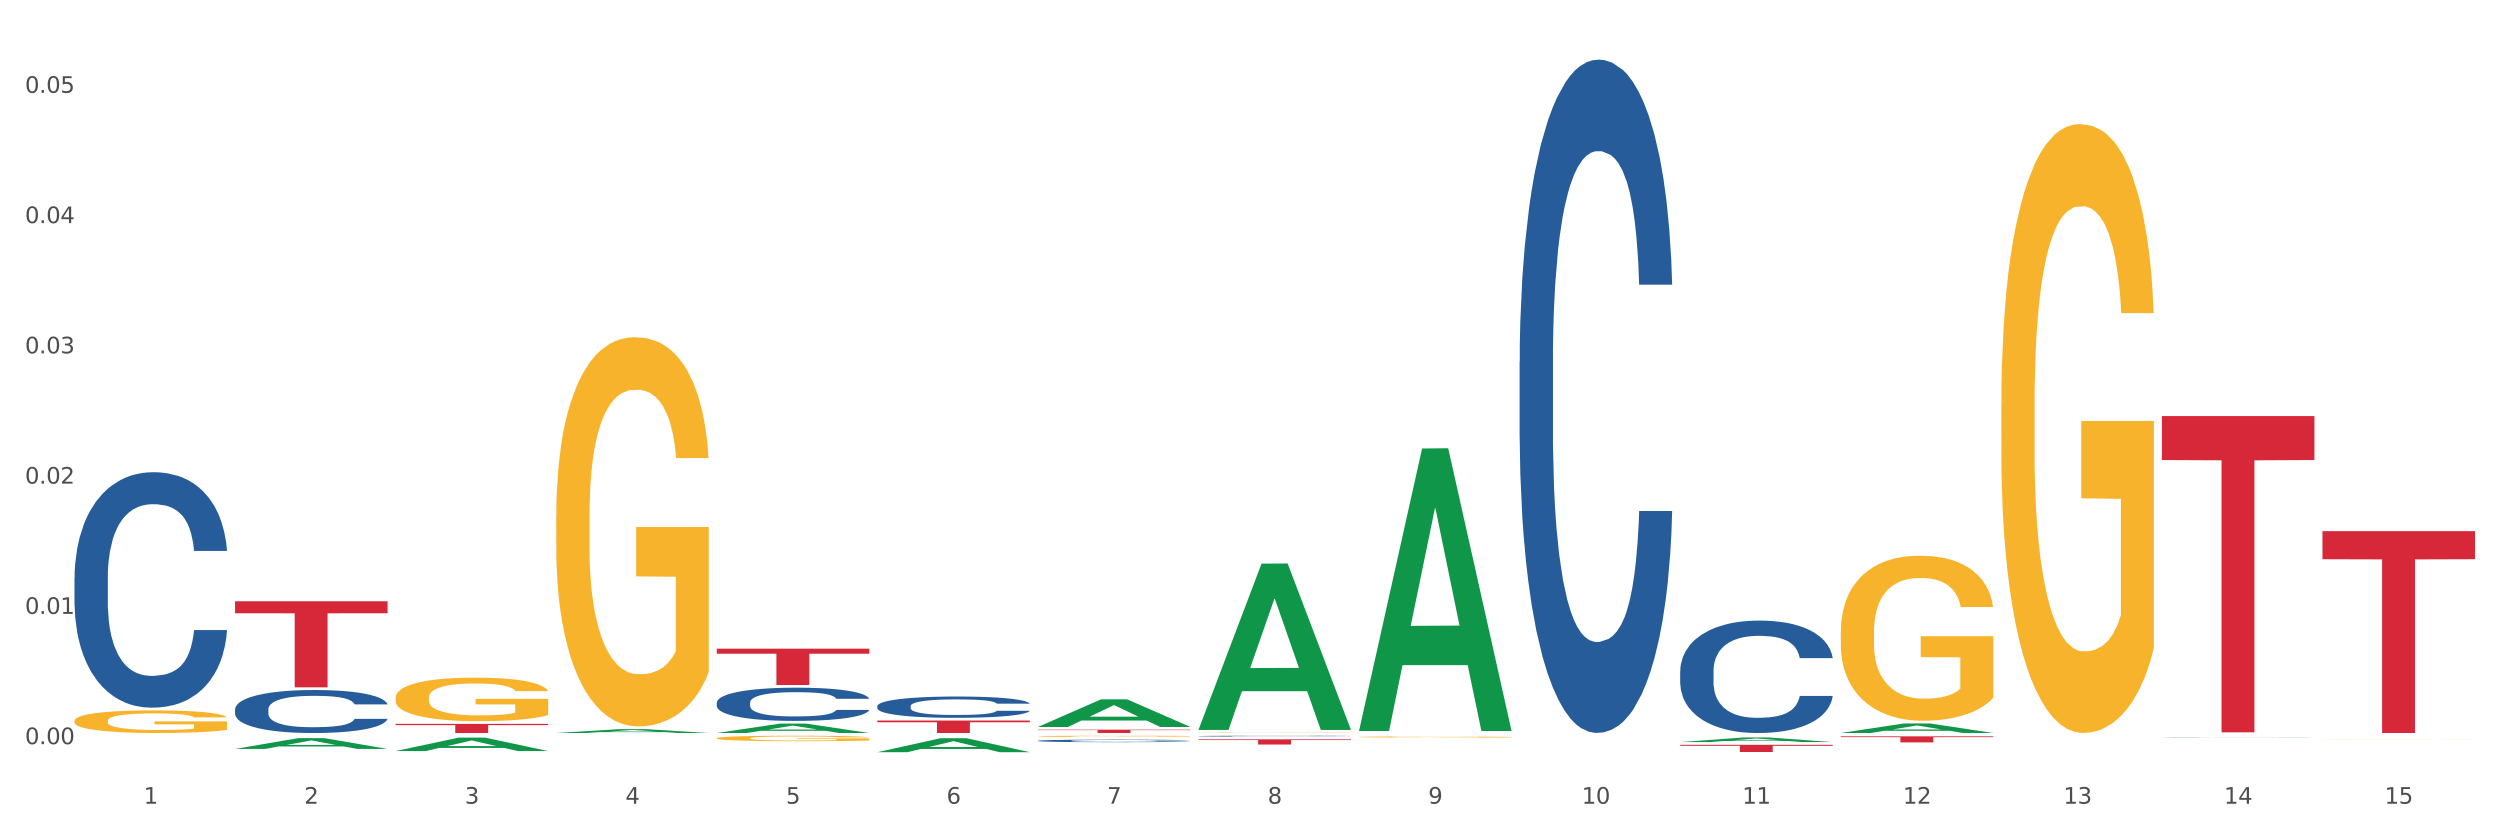 <?xml version="1.0" encoding="utf-8" standalone="no"?>
<!DOCTYPE svg PUBLIC "-//W3C//DTD SVG 1.1//EN"
  "http://www.w3.org/Graphics/SVG/1.1/DTD/svg11.dtd">
<svg xmlns:xlink="http://www.w3.org/1999/xlink" width="1080pt" height="360pt" viewBox="0 0 1080 360" xmlns="http://www.w3.org/2000/svg" version="1.1">
 <rect x="0" y="0" width="1080" height="360" fill="#333333" stroke="none"/>
 <defs>
  <style type="text/css">*{stroke-linejoin: round; stroke-linecap: butt}</style>
 </defs>
 <g id="figure_1">
  <g id="patch_1">
   <path d="M 0 360 
L 1080 360 
L 1080 0 
L 0 0 
z
" style="fill: #ffffff; stroke: #ffffff; stroke-linejoin: miter"/>
  </g>
  <g id="axes_1">
   <g id="matplotlib.axis_1">
    <g id="xtick_1">
     <g id="text_1">
      <!-- 1 -->
      <g style="fill: #4d4d4d" transform="translate(62.07 347.204) scale(0.096 -0.096)">
       <defs>
        <path id="DejaVuSans-31" d="M 794 531 
L 1825 531 
L 1825 4091 
L 703 3866 
L 703 4441 
L 1819 4666 
L 2450 4666 
L 2450 531 
L 3481 531 
L 3481 0 
L 794 0 
L 794 531 
z
" transform="scale(0.016)"/>
       </defs>
       <use xlink:href="#DejaVuSans-31"/>
      </g>
     </g>
    </g>
    <g id="xtick_2">
     <g id="text_2">
      <!-- 2 -->
      <g style="fill: #4d4d4d" transform="translate(131.436 347.204) scale(0.096 -0.096)">
       <defs>
        <path id="DejaVuSans-32" d="M 1228 531 
L 3431 531 
L 3431 0 
L 469 0 
L 469 531 
Q 828 903 1448 1529 
Q 2069 2156 2228 2338 
Q 2531 2678 2651 2914 
Q 2772 3150 2772 3378 
Q 2772 3750 2511 3984 
Q 2250 4219 1831 4219 
Q 1534 4219 1204 4116 
Q 875 4013 500 3803 
L 500 4441 
Q 881 4594 1212 4672 
Q 1544 4750 1819 4750 
Q 2544 4750 2975 4387 
Q 3406 4025 3406 3419 
Q 3406 3131 3298 2873 
Q 3191 2616 2906 2266 
Q 2828 2175 2409 1742 
Q 1991 1309 1228 531 
z
" transform="scale(0.016)"/>
       </defs>
       <use xlink:href="#DejaVuSans-32"/>
      </g>
     </g>
    </g>
    <g id="xtick_3">
     <g id="text_3">
      <!-- 3 -->
      <g style="fill: #4d4d4d" transform="translate(200.802 347.204) scale(0.096 -0.096)">
       <defs>
        <path id="DejaVuSans-33" d="M 2597 2516 
Q 3050 2419 3304 2112 
Q 3559 1806 3559 1356 
Q 3559 666 3084 287 
Q 2609 -91 1734 -91 
Q 1441 -91 1130 -33 
Q 819 25 488 141 
L 488 750 
Q 750 597 1062 519 
Q 1375 441 1716 441 
Q 2309 441 2620 675 
Q 2931 909 2931 1356 
Q 2931 1769 2642 2001 
Q 2353 2234 1838 2234 
L 1294 2234 
L 1294 2753 
L 1863 2753 
Q 2328 2753 2575 2939 
Q 2822 3125 2822 3475 
Q 2822 3834 2567 4026 
Q 2313 4219 1838 4219 
Q 1578 4219 1281 4162 
Q 984 4106 628 3988 
L 628 4550 
Q 988 4650 1302 4700 
Q 1616 4750 1894 4750 
Q 2613 4750 3031 4423 
Q 3450 4097 3450 3541 
Q 3450 3153 3228 2886 
Q 3006 2619 2597 2516 
z
" transform="scale(0.016)"/>
       </defs>
       <use xlink:href="#DejaVuSans-33"/>
      </g>
     </g>
    </g>
    <g id="xtick_4">
     <g id="text_4">
      <!-- 4 -->
      <g style="fill: #4d4d4d" transform="translate(270.169 347.204) scale(0.096 -0.096)">
       <defs>
        <path id="DejaVuSans-34" d="M 2419 4116 
L 825 1625 
L 2419 1625 
L 2419 4116 
z
M 2253 4666 
L 3047 4666 
L 3047 1625 
L 3713 1625 
L 3713 1100 
L 3047 1100 
L 3047 0 
L 2419 0 
L 2419 1100 
L 313 1100 
L 313 1709 
L 2253 4666 
z
" transform="scale(0.016)"/>
       </defs>
       <use xlink:href="#DejaVuSans-34"/>
      </g>
     </g>
    </g>
    <g id="xtick_5">
     <g id="text_5">
      <!-- 5 -->
      <g style="fill: #4d4d4d" transform="translate(339.535 347.204) scale(0.096 -0.096)">
       <defs>
        <path id="DejaVuSans-35" d="M 691 4666 
L 3169 4666 
L 3169 4134 
L 1269 4134 
L 1269 2991 
Q 1406 3038 1543 3061 
Q 1681 3084 1819 3084 
Q 2600 3084 3056 2656 
Q 3513 2228 3513 1497 
Q 3513 744 3044 326 
Q 2575 -91 1722 -91 
Q 1428 -91 1123 -41 
Q 819 9 494 109 
L 494 744 
Q 775 591 1075 516 
Q 1375 441 1709 441 
Q 2250 441 2565 725 
Q 2881 1009 2881 1497 
Q 2881 1984 2565 2268 
Q 2250 2553 1709 2553 
Q 1456 2553 1204 2497 
Q 953 2441 691 2322 
L 691 4666 
z
" transform="scale(0.016)"/>
       </defs>
       <use xlink:href="#DejaVuSans-35"/>
      </g>
     </g>
    </g>
    <g id="xtick_6">
     <g id="text_6">
      <!-- 6 -->
      <g style="fill: #4d4d4d" transform="translate(408.901 347.204) scale(0.096 -0.096)">
       <defs>
        <path id="DejaVuSans-36" d="M 2113 2584 
Q 1688 2584 1439 2293 
Q 1191 2003 1191 1497 
Q 1191 994 1439 701 
Q 1688 409 2113 409 
Q 2538 409 2786 701 
Q 3034 994 3034 1497 
Q 3034 2003 2786 2293 
Q 2538 2584 2113 2584 
z
M 3366 4563 
L 3366 3988 
Q 3128 4100 2886 4159 
Q 2644 4219 2406 4219 
Q 1781 4219 1451 3797 
Q 1122 3375 1075 2522 
Q 1259 2794 1537 2939 
Q 1816 3084 2150 3084 
Q 2853 3084 3261 2657 
Q 3669 2231 3669 1497 
Q 3669 778 3244 343 
Q 2819 -91 2113 -91 
Q 1303 -91 875 529 
Q 447 1150 447 2328 
Q 447 3434 972 4092 
Q 1497 4750 2381 4750 
Q 2619 4750 2861 4703 
Q 3103 4656 3366 4563 
z
" transform="scale(0.016)"/>
       </defs>
       <use xlink:href="#DejaVuSans-36"/>
      </g>
     </g>
    </g>
    <g id="xtick_7">
     <g id="text_7">
      <!-- 7 -->
      <g style="fill: #4d4d4d" transform="translate(478.267 347.204) scale(0.096 -0.096)">
       <defs>
        <path id="DejaVuSans-37" d="M 525 4666 
L 3525 4666 
L 3525 4397 
L 1831 0 
L 1172 0 
L 2766 4134 
L 525 4134 
L 525 4666 
z
" transform="scale(0.016)"/>
       </defs>
       <use xlink:href="#DejaVuSans-37"/>
      </g>
     </g>
    </g>
    <g id="xtick_8">
     <g id="text_8">
      <!-- 8 -->
      <g style="fill: #4d4d4d" transform="translate(547.634 347.204) scale(0.096 -0.096)">
       <defs>
        <path id="DejaVuSans-38" d="M 2034 2216 
Q 1584 2216 1326 1975 
Q 1069 1734 1069 1313 
Q 1069 891 1326 650 
Q 1584 409 2034 409 
Q 2484 409 2743 651 
Q 3003 894 3003 1313 
Q 3003 1734 2745 1975 
Q 2488 2216 2034 2216 
z
M 1403 2484 
Q 997 2584 770 2862 
Q 544 3141 544 3541 
Q 544 4100 942 4425 
Q 1341 4750 2034 4750 
Q 2731 4750 3128 4425 
Q 3525 4100 3525 3541 
Q 3525 3141 3298 2862 
Q 3072 2584 2669 2484 
Q 3125 2378 3379 2068 
Q 3634 1759 3634 1313 
Q 3634 634 3220 271 
Q 2806 -91 2034 -91 
Q 1263 -91 848 271 
Q 434 634 434 1313 
Q 434 1759 690 2068 
Q 947 2378 1403 2484 
z
M 1172 3481 
Q 1172 3119 1398 2916 
Q 1625 2713 2034 2713 
Q 2441 2713 2670 2916 
Q 2900 3119 2900 3481 
Q 2900 3844 2670 4047 
Q 2441 4250 2034 4250 
Q 1625 4250 1398 4047 
Q 1172 3844 1172 3481 
z
" transform="scale(0.016)"/>
       </defs>
       <use xlink:href="#DejaVuSans-38"/>
      </g>
     </g>
    </g>
    <g id="xtick_9">
     <g id="text_9">
      <!-- 9 -->
      <g style="fill: #4d4d4d" transform="translate(617 347.204) scale(0.096 -0.096)">
       <defs>
        <path id="DejaVuSans-39" d="M 703 97 
L 703 672 
Q 941 559 1184 500 
Q 1428 441 1663 441 
Q 2288 441 2617 861 
Q 2947 1281 2994 2138 
Q 2813 1869 2534 1725 
Q 2256 1581 1919 1581 
Q 1219 1581 811 2004 
Q 403 2428 403 3163 
Q 403 3881 828 4315 
Q 1253 4750 1959 4750 
Q 2769 4750 3195 4129 
Q 3622 3509 3622 2328 
Q 3622 1225 3098 567 
Q 2575 -91 1691 -91 
Q 1453 -91 1209 -44 
Q 966 3 703 97 
z
M 1959 2075 
Q 2384 2075 2632 2365 
Q 2881 2656 2881 3163 
Q 2881 3666 2632 3958 
Q 2384 4250 1959 4250 
Q 1534 4250 1286 3958 
Q 1038 3666 1038 3163 
Q 1038 2656 1286 2365 
Q 1534 2075 1959 2075 
z
" transform="scale(0.016)"/>
       </defs>
       <use xlink:href="#DejaVuSans-39"/>
      </g>
     </g>
    </g>
    <g id="xtick_10">
     <g id="text_10">
      <!-- 10 -->
      <g style="fill: #4d4d4d" transform="translate(683.312 347.204) scale(0.096 -0.096)">
       <defs>
        <path id="DejaVuSans-30" d="M 2034 4250 
Q 1547 4250 1301 3770 
Q 1056 3291 1056 2328 
Q 1056 1369 1301 889 
Q 1547 409 2034 409 
Q 2525 409 2770 889 
Q 3016 1369 3016 2328 
Q 3016 3291 2770 3770 
Q 2525 4250 2034 4250 
z
M 2034 4750 
Q 2819 4750 3233 4129 
Q 3647 3509 3647 2328 
Q 3647 1150 3233 529 
Q 2819 -91 2034 -91 
Q 1250 -91 836 529 
Q 422 1150 422 2328 
Q 422 3509 836 4129 
Q 1250 4750 2034 4750 
z
" transform="scale(0.016)"/>
       </defs>
       <use xlink:href="#DejaVuSans-31"/>
       <use xlink:href="#DejaVuSans-30" transform="translate(63.623 0)"/>
      </g>
     </g>
    </g>
    <g id="xtick_11">
     <g id="text_11">
      <!-- 11 -->
      <g style="fill: #4d4d4d" transform="translate(752.678 347.204) scale(0.096 -0.096)">
       <use xlink:href="#DejaVuSans-31"/>
       <use xlink:href="#DejaVuSans-31" transform="translate(63.623 0)"/>
      </g>
     </g>
    </g>
    <g id="xtick_12">
     <g id="text_12">
      <!-- 12 -->
      <g style="fill: #4d4d4d" transform="translate(822.044 347.204) scale(0.096 -0.096)">
       <use xlink:href="#DejaVuSans-31"/>
       <use xlink:href="#DejaVuSans-32" transform="translate(63.623 0)"/>
      </g>
     </g>
    </g>
    <g id="xtick_13">
     <g id="text_13">
      <!-- 13 -->
      <g style="fill: #4d4d4d" transform="translate(891.411 347.204) scale(0.096 -0.096)">
       <use xlink:href="#DejaVuSans-31"/>
       <use xlink:href="#DejaVuSans-33" transform="translate(63.623 0)"/>
      </g>
     </g>
    </g>
    <g id="xtick_14">
     <g id="text_14">
      <!-- 14 -->
      <g style="fill: #4d4d4d" transform="translate(960.777 347.204) scale(0.096 -0.096)">
       <use xlink:href="#DejaVuSans-31"/>
       <use xlink:href="#DejaVuSans-34" transform="translate(63.623 0)"/>
      </g>
     </g>
    </g>
    <g id="xtick_15">
     <g id="text_15">
      <!-- 15 -->
      <g style="fill: #4d4d4d" transform="translate(1030.143 347.204) scale(0.096 -0.096)">
       <use xlink:href="#DejaVuSans-31"/>
       <use xlink:href="#DejaVuSans-35" transform="translate(63.623 0)"/>
      </g>
     </g>
    </g>
    <g id="xtick_16"/>
    <g id="xtick_17"/>
    <g id="xtick_18"/>
    <g id="xtick_19"/>
    <g id="xtick_20"/>
    <g id="xtick_21"/>
    <g id="xtick_22"/>
    <g id="xtick_23"/>
    <g id="xtick_24"/>
    <g id="xtick_25"/>
    <g id="xtick_26"/>
    <g id="xtick_27"/>
    <g id="xtick_28"/>
    <g id="xtick_29"/>
   </g>
   <g id="matplotlib.axis_2">
    <g id="ytick_1">
     <g id="text_16">
      <!-- 0.00 -->
      <g style="fill: #4d4d4d" transform="translate(10.8 321.476) scale(0.096 -0.096)">
       <defs>
        <path id="DejaVuSans-2e" d="M 684 794 
L 1344 794 
L 1344 0 
L 684 0 
L 684 794 
z
" transform="scale(0.016)"/>
       </defs>
       <use xlink:href="#DejaVuSans-30"/>
       <use xlink:href="#DejaVuSans-2e" transform="translate(63.623 0)"/>
       <use xlink:href="#DejaVuSans-30" transform="translate(95.41 0)"/>
       <use xlink:href="#DejaVuSans-30" transform="translate(159.033 0)"/>
      </g>
     </g>
    </g>
    <g id="ytick_2">
     <g id="text_17">
      <!-- 0.01 -->
      <g style="fill: #4d4d4d" transform="translate(10.8 265.203) scale(0.096 -0.096)">
       <use xlink:href="#DejaVuSans-30"/>
       <use xlink:href="#DejaVuSans-2e" transform="translate(63.623 0)"/>
       <use xlink:href="#DejaVuSans-30" transform="translate(95.41 0)"/>
       <use xlink:href="#DejaVuSans-31" transform="translate(159.033 0)"/>
      </g>
     </g>
    </g>
    <g id="ytick_3">
     <g id="text_18">
      <!-- 0.02 -->
      <g style="fill: #4d4d4d" transform="translate(10.8 208.929) scale(0.096 -0.096)">
       <use xlink:href="#DejaVuSans-30"/>
       <use xlink:href="#DejaVuSans-2e" transform="translate(63.623 0)"/>
       <use xlink:href="#DejaVuSans-30" transform="translate(95.41 0)"/>
       <use xlink:href="#DejaVuSans-32" transform="translate(159.033 0)"/>
      </g>
     </g>
    </g>
    <g id="ytick_4">
     <g id="text_19">
      <!-- 0.03 -->
      <g style="fill: #4d4d4d" transform="translate(10.8 152.655) scale(0.096 -0.096)">
       <use xlink:href="#DejaVuSans-30"/>
       <use xlink:href="#DejaVuSans-2e" transform="translate(63.623 0)"/>
       <use xlink:href="#DejaVuSans-30" transform="translate(95.41 0)"/>
       <use xlink:href="#DejaVuSans-33" transform="translate(159.033 0)"/>
      </g>
     </g>
    </g>
    <g id="ytick_5">
     <g id="text_20">
      <!-- 0.04 -->
      <g style="fill: #4d4d4d" transform="translate(10.8 96.382) scale(0.096 -0.096)">
       <use xlink:href="#DejaVuSans-30"/>
       <use xlink:href="#DejaVuSans-2e" transform="translate(63.623 0)"/>
       <use xlink:href="#DejaVuSans-30" transform="translate(95.41 0)"/>
       <use xlink:href="#DejaVuSans-34" transform="translate(159.033 0)"/>
      </g>
     </g>
    </g>
    <g id="ytick_6">
     <g id="text_21">
      <!-- 0.05 -->
      <g style="fill: #4d4d4d" transform="translate(10.8 40.108) scale(0.096 -0.096)">
       <use xlink:href="#DejaVuSans-30"/>
       <use xlink:href="#DejaVuSans-2e" transform="translate(63.623 0)"/>
       <use xlink:href="#DejaVuSans-30" transform="translate(95.41 0)"/>
       <use xlink:href="#DejaVuSans-35" transform="translate(159.033 0)"/>
      </g>
     </g>
    </g>
    <g id="ytick_7"/>
    <g id="ytick_8"/>
    <g id="ytick_9"/>
    <g id="ytick_10"/>
    <g id="ytick_11"/>
   </g>
   <g id="PolyCollection_1">
    <path d="M 101.541 323.541 
L 101.609 323.537 
L 128.784 318.873 
L 140.061 318.869 
L 167.439 323.55 
L 154.395 323.55 
L 148.485 322.46 
L 120.427 322.46 
L 120.224 322.478 
L 114.517 323.55 
L 101.541 323.55 
L 101.541 323.541 
L 123.96 321.809 
L 144.952 321.805 
L 134.558 319.867 
L 134.422 319.858 
L 134.286 319.871 
L 123.892 321.805 
L 123.96 321.809 
L 101.541 323.541 
z
" clip-path="url(#pb27f58ccf7)" style="fill: #109648"/>
    <path d="M 795.203 318.088 
L 861.101 318.088 
L 861.101 318.453 
L 835.179 318.456 
L 835.179 320.72 
L 820.969 320.72 
L 820.969 318.456 
L 795.203 318.453 
L 795.203 318.09 
L 795.203 318.088 
z
" clip-path="url(#pb27f58ccf7)" style="fill: #d62839"/>
    <path d="M 725.837 321.753 
L 791.735 321.753 
L 791.735 322.187 
L 765.813 322.19 
L 765.813 324.875 
L 751.603 324.875 
L 751.603 322.19 
L 725.837 322.187 
L 725.837 321.756 
L 725.837 321.753 
z
" clip-path="url(#pb27f58ccf7)" style="fill: #d62839"/>
    <path d="M 517.739 319.383 
L 583.636 319.383 
L 583.636 319.698 
L 557.715 319.7 
L 557.715 321.65 
L 543.504 321.65 
L 543.504 319.7 
L 517.739 319.698 
L 517.739 319.385 
L 517.739 319.383 
z
" clip-path="url(#pb27f58ccf7)" style="fill: #d62839"/>
    <path d="M 448.372 315.226 
L 514.27 315.226 
L 514.27 315.425 
L 488.348 315.427 
L 488.348 316.661 
L 474.138 316.661 
L 474.138 315.427 
L 448.372 315.425 
L 448.372 315.227 
L 448.372 315.226 
z
" clip-path="url(#pb27f58ccf7)" style="fill: #d62839"/>
    <path d="M 32.175 311.402 
L 32.253 311.394 
L 32.253 311.072 
L 32.408 310.795 
L 33.186 310.126 
L 34.353 309.572 
L 35.209 309.278 
L 36.065 309.037 
L 37.076 308.796 
L 38.321 308.546 
L 40.578 308.18 
L 41.978 307.992 
L 43.69 307.796 
L 46.802 307.51 
L 49.058 307.35 
L 51.392 307.216 
L 55.204 307.055 
L 57.694 306.984 
L 60.339 306.93 
L 63.529 306.894 
L 65.941 306.885 
L 71.231 306.912 
L 75.744 306.992 
L 77.922 307.055 
L 80.723 307.162 
L 82.201 307.233 
L 84.613 307.376 
L 87.103 307.564 
L 88.815 307.724 
L 91.382 308.028 
L 93.327 308.332 
L 95.116 308.706 
L 96.05 308.965 
L 96.75 309.206 
L 97.373 309.483 
L 97.995 309.921 
L 83.991 309.921 
L 83.446 309.608 
L 82.59 309.314 
L 81.346 309.028 
L 80.256 308.849 
L 78.389 308.626 
L 76.677 308.483 
L 74.888 308.376 
L 72.71 308.287 
L 70.998 308.242 
L 68.586 308.207 
L 63.84 308.215 
L 60.65 308.287 
L 58.472 308.376 
L 57.071 308.457 
L 55.827 308.546 
L 54.426 308.671 
L 52.792 308.858 
L 51.625 309.028 
L 50.458 309.242 
L 49.525 309.456 
L 48.669 309.706 
L 47.969 309.974 
L 47.424 310.251 
L 46.957 310.59 
L 46.568 311.153 
L 46.568 312.376 
L 46.724 312.652 
L 47.113 313.018 
L 47.58 313.295 
L 48.358 313.625 
L 49.058 313.849 
L 50.381 314.17 
L 51.859 314.438 
L 53.026 314.607 
L 54.193 314.75 
L 56.216 314.947 
L 58.472 315.107 
L 60.417 315.205 
L 63.062 315.295 
L 64.852 315.33 
L 66.408 315.348 
L 70.22 315.348 
L 72.943 315.322 
L 75.977 315.259 
L 78.311 315.179 
L 80.256 315.081 
L 82.435 314.92 
L 83.835 314.768 
L 83.835 312.902 
L 66.719 312.893 
L 66.719 311.652 
L 98.073 311.652 
L 98.073 315.295 
L 96.75 315.482 
L 95.272 315.652 
L 93.716 315.804 
L 91.382 315.991 
L 88.581 316.17 
L 86.091 316.295 
L 83.446 316.402 
L 80.334 316.5 
L 76.288 316.589 
L 73.799 316.625 
L 70.687 316.652 
L 67.03 316.661 
L 63.84 316.643 
L 60.728 316.598 
L 57.461 316.518 
L 54.271 316.402 
L 51.859 316.286 
L 49.447 316.143 
L 46.879 315.955 
L 44.857 315.777 
L 43.301 315.616 
L 41.589 315.411 
L 39.722 315.143 
L 38.321 314.902 
L 37.076 314.652 
L 35.754 314.331 
L 34.82 314.054 
L 33.887 313.706 
L 33.342 313.447 
L 32.72 313.045 
L 32.253 312.483 
L 32.175 311.402 
z
" clip-path="url(#pb27f58ccf7)" style="fill: #f7b32b"/>
    <path d="M 309.64 280.227 
L 375.538 280.227 
L 375.538 282.407 
L 349.616 282.421 
L 349.616 295.909 
L 335.406 295.909 
L 335.406 282.421 
L 309.64 282.407 
L 309.64 280.242 
L 309.64 280.227 
z
" clip-path="url(#pb27f58ccf7)" style="fill: #d62839"/>
    <path d="M 170.907 312.719 
L 236.805 312.719 
L 236.805 313.267 
L 210.883 313.27 
L 210.883 316.661 
L 196.673 316.661 
L 196.673 313.27 
L 170.907 313.267 
L 170.907 312.722 
L 170.907 312.719 
z
" clip-path="url(#pb27f58ccf7)" style="fill: #d62839"/>
    <path d="M 101.541 259.753 
L 167.439 259.753 
L 167.439 264.918 
L 141.517 264.953 
L 141.517 296.918 
L 127.307 296.918 
L 127.307 264.953 
L 101.541 264.918 
L 101.541 259.788 
L 101.541 259.753 
z
" clip-path="url(#pb27f58ccf7)" style="fill: #d62839"/>
    <path d="M 32.175 249.696 
L 32.253 249.603 
L 32.253 247.002 
L 32.487 243.472 
L 33.343 236.968 
L 34.434 232.045 
L 36.303 226.285 
L 37.316 223.869 
L 38.64 221.175 
L 41.366 216.808 
L 44.482 213.092 
L 46.663 211.048 
L 48.299 209.748 
L 51.96 207.425 
L 54.063 206.403 
L 56.244 205.567 
L 58.114 205.01 
L 61.229 204.359 
L 63.722 204.081 
L 66.604 203.988 
L 69.019 204.081 
L 72.212 204.452 
L 76.886 205.567 
L 78.677 206.217 
L 81.092 207.332 
L 83.585 208.819 
L 85.61 210.305 
L 87.947 212.442 
L 90.361 215.229 
L 92.698 218.759 
L 94.334 222.011 
L 95.658 225.448 
L 96.827 229.629 
L 97.683 234.181 
L 98.073 237.99 
L 83.818 237.99 
L 83.429 234.553 
L 82.65 230.837 
L 81.871 228.328 
L 81.014 226.285 
L 79.69 223.962 
L 78.522 222.476 
L 76.574 220.71 
L 74.783 219.595 
L 73.303 218.945 
L 71.511 218.388 
L 67.694 217.83 
L 64.968 217.83 
L 63.255 218.016 
L 61.151 218.481 
L 59.36 219.131 
L 57.257 220.246 
L 55.621 221.454 
L 53.985 223.033 
L 53.05 224.148 
L 51.648 226.192 
L 50.714 227.864 
L 49.467 230.744 
L 48.766 232.788 
L 47.52 238.083 
L 46.975 241.985 
L 46.741 244.679 
L 46.585 247.652 
L 46.585 262.145 
L 47.053 268.649 
L 47.442 271.436 
L 48.065 274.594 
L 49.234 278.682 
L 50.947 282.677 
L 52.739 285.557 
L 54.219 287.322 
L 55.621 288.623 
L 57.023 289.645 
L 58.737 290.574 
L 60.139 291.131 
L 62.242 291.689 
L 64.734 291.967 
L 66.682 291.967 
L 70.654 291.503 
L 72.446 291.038 
L 74.16 290.388 
L 76.029 289.366 
L 77.509 288.251 
L 78.366 287.415 
L 79.768 285.65 
L 80.858 283.792 
L 81.793 281.655 
L 82.416 279.797 
L 83.117 277.01 
L 83.663 273.851 
L 83.818 272.179 
L 98.073 272.179 
L 97.761 275.523 
L 97.216 278.775 
L 96.126 283.141 
L 95.269 285.65 
L 93.945 288.716 
L 92.542 291.317 
L 90.595 294.197 
L 88.804 296.334 
L 86.934 298.192 
L 84.909 299.864 
L 81.248 302.187 
L 79.924 302.837 
L 77.12 303.952 
L 74.939 304.602 
L 71.745 305.253 
L 68.473 305.624 
L 65.046 305.717 
L 62.008 305.531 
L 58.659 304.974 
L 56.556 304.416 
L 54.219 303.58 
L 51.493 302.28 
L 48.922 300.7 
L 46.507 298.842 
L 44.248 296.705 
L 42.145 294.29 
L 39.419 290.295 
L 37.394 286.393 
L 35.914 282.77 
L 34.901 279.704 
L 33.889 275.802 
L 33.343 273.108 
L 32.487 266.605 
L 32.175 260.566 
L 32.175 249.696 
z
" clip-path="url(#pb27f58ccf7)" style="fill: #255c99"/>
    <path d="M 101.541 306.432 
L 101.619 306.415 
L 101.619 305.94 
L 101.853 305.296 
L 102.71 304.108 
L 103.8 303.209 
L 105.67 302.157 
L 106.682 301.716 
L 108.006 301.225 
L 110.733 300.427 
L 113.848 299.749 
L 116.029 299.376 
L 117.665 299.138 
L 121.326 298.714 
L 123.429 298.527 
L 125.61 298.375 
L 127.48 298.273 
L 130.595 298.154 
L 133.088 298.103 
L 135.97 298.086 
L 138.385 298.103 
L 141.578 298.171 
L 146.252 298.375 
L 148.044 298.494 
L 150.458 298.697 
L 152.951 298.968 
L 154.976 299.24 
L 157.313 299.63 
L 159.728 300.139 
L 162.064 300.783 
L 163.7 301.377 
L 165.024 302.005 
L 166.193 302.768 
L 167.05 303.599 
L 167.439 304.295 
L 153.185 304.295 
L 152.795 303.667 
L 152.016 302.989 
L 151.237 302.531 
L 150.38 302.157 
L 149.056 301.733 
L 147.888 301.462 
L 145.941 301.14 
L 144.149 300.936 
L 142.669 300.817 
L 140.877 300.716 
L 137.061 300.614 
L 134.334 300.614 
L 132.621 300.648 
L 130.518 300.733 
L 128.726 300.851 
L 126.623 301.055 
L 124.987 301.275 
L 123.351 301.564 
L 122.417 301.767 
L 121.015 302.14 
L 120.08 302.446 
L 118.834 302.972 
L 118.133 303.345 
L 116.886 304.312 
L 116.341 305.024 
L 116.107 305.516 
L 115.952 306.059 
L 115.952 308.705 
L 116.419 309.892 
L 116.808 310.401 
L 117.431 310.978 
L 118.6 311.724 
L 120.314 312.454 
L 122.105 312.98 
L 123.585 313.302 
L 124.987 313.539 
L 126.389 313.726 
L 128.103 313.896 
L 129.505 313.997 
L 131.608 314.099 
L 134.101 314.15 
L 136.048 314.15 
L 140.021 314.065 
L 141.812 313.981 
L 143.526 313.862 
L 145.395 313.675 
L 146.875 313.472 
L 147.732 313.319 
L 149.134 312.997 
L 150.225 312.657 
L 151.159 312.267 
L 151.783 311.928 
L 152.484 311.419 
L 153.029 310.842 
L 153.185 310.537 
L 167.439 310.537 
L 167.128 311.148 
L 166.582 311.741 
L 165.492 312.539 
L 164.635 312.997 
L 163.311 313.556 
L 161.909 314.031 
L 159.961 314.557 
L 158.17 314.947 
L 156.3 315.287 
L 154.275 315.592 
L 150.614 316.016 
L 149.29 316.135 
L 146.486 316.338 
L 144.305 316.457 
L 141.111 316.576 
L 137.84 316.644 
L 134.412 316.661 
L 131.374 316.627 
L 128.025 316.525 
L 125.922 316.423 
L 123.585 316.27 
L 120.859 316.033 
L 118.288 315.745 
L 115.874 315.405 
L 113.615 315.015 
L 111.512 314.574 
L 108.785 313.845 
L 106.76 313.132 
L 105.28 312.471 
L 104.267 311.911 
L 103.255 311.199 
L 102.71 310.707 
L 101.853 309.519 
L 101.541 308.417 
L 101.541 306.432 
z
" clip-path="url(#pb27f58ccf7)" style="fill: #255c99"/>
    <path d="M 309.64 303.526 
L 309.718 303.513 
L 309.718 303.146 
L 309.951 302.648 
L 310.808 301.731 
L 311.899 301.036 
L 313.768 300.223 
L 314.781 299.882 
L 316.105 299.502 
L 318.831 298.886 
L 321.947 298.362 
L 324.128 298.073 
L 325.764 297.89 
L 329.425 297.562 
L 331.528 297.418 
L 333.709 297.3 
L 335.578 297.221 
L 338.694 297.13 
L 341.187 297.09 
L 344.069 297.077 
L 346.484 297.09 
L 349.677 297.143 
L 354.351 297.3 
L 356.142 297.392 
L 358.557 297.549 
L 361.05 297.759 
L 363.075 297.969 
L 365.412 298.27 
L 367.826 298.663 
L 370.163 299.161 
L 371.799 299.62 
L 373.123 300.105 
L 374.291 300.695 
L 375.148 301.337 
L 375.538 301.875 
L 361.283 301.875 
L 360.894 301.39 
L 360.115 300.865 
L 359.336 300.512 
L 358.479 300.223 
L 357.155 299.895 
L 355.987 299.686 
L 354.039 299.437 
L 352.248 299.279 
L 350.768 299.188 
L 348.976 299.109 
L 345.159 299.03 
L 342.433 299.03 
L 340.719 299.057 
L 338.616 299.122 
L 336.825 299.214 
L 334.722 299.371 
L 333.086 299.542 
L 331.45 299.764 
L 330.515 299.922 
L 329.113 300.21 
L 328.179 300.446 
L 326.932 300.852 
L 326.231 301.141 
L 324.985 301.888 
L 324.44 302.438 
L 324.206 302.819 
L 324.05 303.238 
L 324.05 305.283 
L 324.518 306.2 
L 324.907 306.594 
L 325.53 307.039 
L 326.699 307.616 
L 328.412 308.18 
L 330.204 308.586 
L 331.684 308.835 
L 333.086 309.019 
L 334.488 309.163 
L 336.202 309.294 
L 337.604 309.373 
L 339.707 309.451 
L 342.199 309.491 
L 344.147 309.491 
L 348.119 309.425 
L 349.911 309.359 
L 351.624 309.268 
L 353.494 309.124 
L 354.974 308.966 
L 355.831 308.848 
L 357.233 308.599 
L 358.323 308.337 
L 359.258 308.036 
L 359.881 307.773 
L 360.582 307.38 
L 361.127 306.934 
L 361.283 306.699 
L 375.538 306.699 
L 375.226 307.17 
L 374.681 307.629 
L 373.59 308.245 
L 372.734 308.599 
L 371.409 309.032 
L 370.007 309.399 
L 368.06 309.805 
L 366.268 310.107 
L 364.399 310.369 
L 362.374 310.605 
L 358.713 310.932 
L 357.389 311.024 
L 354.584 311.182 
L 352.403 311.273 
L 349.21 311.365 
L 345.938 311.417 
L 342.511 311.431 
L 339.473 311.404 
L 336.124 311.326 
L 334.021 311.247 
L 331.684 311.129 
L 328.957 310.946 
L 326.387 310.723 
L 323.972 310.461 
L 321.713 310.159 
L 319.61 309.818 
L 316.884 309.255 
L 314.859 308.704 
L 313.379 308.193 
L 312.366 307.76 
L 311.354 307.21 
L 310.808 306.83 
L 309.951 305.912 
L 309.64 305.06 
L 309.64 303.526 
z
" clip-path="url(#pb27f58ccf7)" style="fill: #255c99"/>
    <path d="M 379.006 305.034 
L 379.084 305.026 
L 379.084 304.791 
L 379.318 304.471 
L 380.175 303.883 
L 381.265 303.437 
L 383.134 302.916 
L 384.147 302.698 
L 385.471 302.454 
L 388.198 302.059 
L 391.313 301.722 
L 393.494 301.538 
L 395.13 301.42 
L 398.791 301.21 
L 400.894 301.117 
L 403.075 301.042 
L 404.945 300.991 
L 408.06 300.932 
L 410.553 300.907 
L 413.435 300.899 
L 415.85 300.907 
L 419.043 300.941 
L 423.717 301.042 
L 425.509 301.1 
L 427.923 301.201 
L 430.416 301.336 
L 432.441 301.47 
L 434.778 301.664 
L 437.193 301.916 
L 439.529 302.235 
L 441.165 302.529 
L 442.489 302.84 
L 443.658 303.219 
L 444.515 303.631 
L 444.904 303.975 
L 430.65 303.975 
L 430.26 303.664 
L 429.481 303.328 
L 428.702 303.101 
L 427.845 302.916 
L 426.521 302.706 
L 425.353 302.571 
L 423.405 302.412 
L 421.614 302.311 
L 420.134 302.252 
L 418.342 302.202 
L 414.526 302.151 
L 411.799 302.151 
L 410.086 302.168 
L 407.982 302.21 
L 406.191 302.269 
L 404.088 302.37 
L 402.452 302.479 
L 400.816 302.622 
L 399.882 302.723 
L 398.479 302.908 
L 397.545 303.059 
L 396.298 303.32 
L 395.597 303.505 
L 394.351 303.984 
L 393.806 304.337 
L 393.572 304.58 
L 393.416 304.849 
L 393.416 306.161 
L 393.884 306.749 
L 394.273 307.001 
L 394.896 307.287 
L 396.065 307.657 
L 397.778 308.019 
L 399.57 308.279 
L 401.05 308.439 
L 402.452 308.557 
L 403.854 308.649 
L 405.568 308.733 
L 406.97 308.783 
L 409.073 308.834 
L 411.566 308.859 
L 413.513 308.859 
L 417.485 308.817 
L 419.277 308.775 
L 420.991 308.716 
L 422.86 308.624 
L 424.34 308.523 
L 425.197 308.447 
L 426.599 308.288 
L 427.69 308.119 
L 428.624 307.926 
L 429.247 307.758 
L 429.948 307.506 
L 430.494 307.22 
L 430.65 307.069 
L 444.904 307.069 
L 444.592 307.371 
L 444.047 307.665 
L 442.957 308.061 
L 442.1 308.288 
L 440.776 308.565 
L 439.374 308.8 
L 437.426 309.061 
L 435.635 309.254 
L 433.765 309.422 
L 431.74 309.574 
L 428.079 309.784 
L 426.755 309.843 
L 423.951 309.943 
L 421.77 310.002 
L 418.576 310.061 
L 415.304 310.095 
L 411.877 310.103 
L 408.839 310.086 
L 405.49 310.036 
L 403.387 309.986 
L 401.05 309.91 
L 398.324 309.792 
L 395.753 309.649 
L 393.339 309.481 
L 391.08 309.288 
L 388.976 309.069 
L 386.25 308.708 
L 384.225 308.355 
L 382.745 308.027 
L 381.732 307.75 
L 380.72 307.396 
L 380.175 307.153 
L 379.318 306.564 
L 379.006 306.018 
L 379.006 305.034 
z
" clip-path="url(#pb27f58ccf7)" style="fill: #255c99"/>
    <path d="M 933.936 179.745 
L 999.834 179.745 
L 999.834 198.733 
L 973.912 198.861 
L 973.912 316.378 
L 959.702 316.378 
L 959.702 198.861 
L 933.936 198.733 
L 933.936 179.873 
L 933.936 179.745 
z
" clip-path="url(#pb27f58ccf7)" style="fill: #d62839"/>
    <path d="M 448.372 320.015 
L 448.45 320.014 
L 448.45 319.986 
L 448.684 319.948 
L 449.541 319.877 
L 450.631 319.824 
L 452.501 319.761 
L 453.513 319.735 
L 454.837 319.706 
L 457.564 319.659 
L 460.679 319.618 
L 462.861 319.596 
L 464.496 319.582 
L 468.157 319.557 
L 470.26 319.546 
L 472.441 319.537 
L 474.311 319.531 
L 477.427 319.524 
L 479.919 319.521 
L 482.801 319.52 
L 485.216 319.521 
L 488.41 319.525 
L 493.083 319.537 
L 494.875 319.544 
L 497.289 319.556 
L 499.782 319.572 
L 501.807 319.588 
L 504.144 319.611 
L 506.559 319.642 
L 508.896 319.68 
L 510.531 319.715 
L 511.856 319.752 
L 513.024 319.798 
L 513.881 319.847 
L 514.27 319.888 
L 500.016 319.888 
L 499.626 319.851 
L 498.847 319.811 
L 498.068 319.784 
L 497.212 319.761 
L 495.887 319.736 
L 494.719 319.72 
L 492.772 319.701 
L 490.98 319.689 
L 489.5 319.682 
L 487.709 319.676 
L 483.892 319.67 
L 481.165 319.67 
L 479.452 319.672 
L 477.349 319.677 
L 475.557 319.684 
L 473.454 319.696 
L 471.818 319.709 
L 470.183 319.726 
L 469.248 319.738 
L 467.846 319.76 
L 466.911 319.779 
L 465.665 319.81 
L 464.964 319.832 
L 463.717 319.889 
L 463.172 319.932 
L 462.938 319.961 
L 462.783 319.993 
L 462.783 320.15 
L 463.25 320.221 
L 463.639 320.251 
L 464.263 320.285 
L 465.431 320.329 
L 467.145 320.373 
L 468.936 320.404 
L 470.416 320.423 
L 471.818 320.437 
L 473.22 320.448 
L 474.934 320.458 
L 476.336 320.464 
L 478.439 320.47 
L 480.932 320.473 
L 482.879 320.473 
L 486.852 320.468 
L 488.643 320.463 
L 490.357 320.456 
L 492.226 320.445 
L 493.706 320.433 
L 494.563 320.424 
L 495.965 320.405 
L 497.056 320.385 
L 497.99 320.362 
L 498.614 320.342 
L 499.315 320.311 
L 499.86 320.277 
L 500.016 320.259 
L 514.27 320.259 
L 513.959 320.295 
L 513.413 320.33 
L 512.323 320.378 
L 511.466 320.405 
L 510.142 320.438 
L 508.74 320.466 
L 506.792 320.498 
L 505.001 320.521 
L 503.131 320.541 
L 501.106 320.559 
L 497.445 320.584 
L 496.121 320.591 
L 493.317 320.603 
L 491.136 320.61 
L 487.942 320.618 
L 484.671 320.622 
L 481.243 320.623 
L 478.206 320.621 
L 474.856 320.614 
L 472.753 320.608 
L 470.416 320.599 
L 467.69 320.585 
L 465.119 320.568 
L 462.705 320.548 
L 460.446 320.525 
L 458.343 320.499 
L 455.616 320.455 
L 453.591 320.413 
L 452.111 320.374 
L 451.099 320.341 
L 450.086 320.298 
L 449.541 320.269 
L 448.684 320.199 
L 448.372 320.133 
L 448.372 320.015 
z
" clip-path="url(#pb27f58ccf7)" style="fill: #255c99"/>
    <path d="M 656.471 156.454 
L 656.549 156.188 
L 656.549 148.75 
L 656.783 138.656 
L 657.639 120.061 
L 658.73 105.983 
L 660.599 89.513 
L 661.612 82.606 
L 662.936 74.903 
L 665.662 62.418 
L 668.778 51.792 
L 670.959 45.948 
L 672.595 42.229 
L 676.256 35.588 
L 678.359 32.666 
L 680.54 30.275 
L 682.41 28.682 
L 685.525 26.822 
L 688.018 26.025 
L 690.9 25.759 
L 693.315 26.025 
L 696.508 27.088 
L 701.182 30.275 
L 702.973 32.135 
L 705.388 35.323 
L 707.881 39.573 
L 709.906 43.823 
L 712.243 49.933 
L 714.657 57.902 
L 716.994 67.996 
L 718.63 77.294 
L 719.954 87.122 
L 721.123 99.076 
L 721.979 112.092 
L 722.369 122.983 
L 708.114 122.983 
L 707.725 113.155 
L 706.946 102.529 
L 706.167 95.357 
L 705.31 89.513 
L 703.986 82.872 
L 702.818 78.622 
L 700.87 73.575 
L 699.079 70.387 
L 697.599 68.527 
L 695.807 66.934 
L 691.99 65.34 
L 689.264 65.34 
L 687.55 65.871 
L 685.447 67.199 
L 683.656 69.059 
L 681.553 72.246 
L 679.917 75.7 
L 678.281 80.216 
L 677.346 83.403 
L 675.944 89.247 
L 675.01 94.029 
L 673.763 102.264 
L 673.062 108.108 
L 671.816 123.249 
L 671.271 134.406 
L 671.037 142.11 
L 670.881 150.61 
L 670.881 192.05 
L 671.349 210.644 
L 671.738 218.614 
L 672.361 227.645 
L 673.53 239.333 
L 675.243 250.756 
L 677.035 258.991 
L 678.515 264.038 
L 679.917 267.757 
L 681.319 270.679 
L 683.033 273.335 
L 684.435 274.929 
L 686.538 276.523 
L 689.03 277.32 
L 690.978 277.32 
L 694.95 275.992 
L 696.742 274.664 
L 698.456 272.804 
L 700.325 269.882 
L 701.805 266.694 
L 702.662 264.304 
L 704.064 259.256 
L 705.154 253.944 
L 706.089 247.834 
L 706.712 242.521 
L 707.413 234.552 
L 707.959 225.52 
L 708.114 220.739 
L 722.369 220.739 
L 722.057 230.302 
L 721.512 239.599 
L 720.422 252.084 
L 719.565 259.256 
L 718.241 268.023 
L 716.838 275.46 
L 714.891 283.695 
L 713.1 289.805 
L 711.23 295.118 
L 709.205 299.899 
L 705.544 306.54 
L 704.22 308.4 
L 701.416 311.587 
L 699.235 313.447 
L 696.041 315.306 
L 692.769 316.369 
L 689.342 316.635 
L 686.304 316.103 
L 682.955 314.509 
L 680.852 312.916 
L 678.515 310.525 
L 675.789 306.806 
L 673.218 302.29 
L 670.803 296.977 
L 668.544 290.868 
L 666.441 283.961 
L 663.715 272.538 
L 661.69 261.382 
L 660.21 251.022 
L 659.197 242.256 
L 658.185 231.099 
L 657.639 223.395 
L 656.783 204.8 
L 656.471 187.534 
L 656.471 156.454 
z
" clip-path="url(#pb27f58ccf7)" style="fill: #255c99"/>
    <path d="M 725.837 289.915 
L 725.915 289.87 
L 725.915 288.628 
L 726.149 286.943 
L 727.006 283.838 
L 728.096 281.487 
L 729.966 278.737 
L 730.978 277.584 
L 732.302 276.298 
L 735.029 274.213 
L 738.144 272.439 
L 740.325 271.463 
L 741.961 270.842 
L 745.622 269.733 
L 747.725 269.245 
L 749.906 268.846 
L 751.776 268.58 
L 754.891 268.269 
L 757.384 268.136 
L 760.266 268.092 
L 762.681 268.136 
L 765.874 268.314 
L 770.548 268.846 
L 772.34 269.157 
L 774.754 269.689 
L 777.247 270.399 
L 779.272 271.108 
L 781.609 272.128 
L 784.024 273.459 
L 786.36 275.144 
L 787.996 276.697 
L 789.32 278.338 
L 790.489 280.334 
L 791.346 282.507 
L 791.735 284.326 
L 777.481 284.326 
L 777.091 282.685 
L 776.312 280.911 
L 775.533 279.713 
L 774.676 278.737 
L 773.352 277.628 
L 772.184 276.919 
L 770.237 276.076 
L 768.445 275.544 
L 766.965 275.233 
L 765.173 274.967 
L 761.357 274.701 
L 758.63 274.701 
L 756.917 274.79 
L 754.814 275.011 
L 753.022 275.322 
L 750.919 275.854 
L 749.283 276.431 
L 747.647 277.185 
L 746.713 277.717 
L 745.311 278.693 
L 744.376 279.491 
L 743.13 280.866 
L 742.429 281.842 
L 741.182 284.37 
L 740.637 286.233 
L 740.403 287.519 
L 740.248 288.939 
L 740.248 295.858 
L 740.715 298.963 
L 741.104 300.294 
L 741.727 301.802 
L 742.896 303.753 
L 744.61 305.661 
L 746.401 307.036 
L 747.881 307.878 
L 749.283 308.499 
L 750.685 308.987 
L 752.399 309.431 
L 753.801 309.697 
L 755.904 309.963 
L 758.397 310.096 
L 760.344 310.096 
L 764.317 309.874 
L 766.108 309.653 
L 767.822 309.342 
L 769.691 308.854 
L 771.171 308.322 
L 772.028 307.923 
L 773.43 307.08 
L 774.521 306.193 
L 775.455 305.173 
L 776.079 304.286 
L 776.78 302.955 
L 777.325 301.447 
L 777.481 300.649 
L 791.735 300.649 
L 791.424 302.245 
L 790.878 303.798 
L 789.788 305.882 
L 788.931 307.08 
L 787.607 308.544 
L 786.205 309.786 
L 784.257 311.161 
L 782.466 312.181 
L 780.596 313.068 
L 778.571 313.866 
L 774.91 314.975 
L 773.586 315.286 
L 770.782 315.818 
L 768.601 316.128 
L 765.407 316.439 
L 762.136 316.616 
L 758.708 316.661 
L 755.67 316.572 
L 752.321 316.306 
L 750.218 316.04 
L 747.881 315.64 
L 745.155 315.019 
L 742.584 314.265 
L 740.17 313.378 
L 737.911 312.358 
L 735.808 311.205 
L 733.081 309.298 
L 731.056 307.435 
L 729.576 305.705 
L 728.563 304.241 
L 727.551 302.378 
L 727.006 301.092 
L 726.149 297.987 
L 725.837 295.104 
L 725.837 289.915 
z
" clip-path="url(#pb27f58ccf7)" style="fill: #255c99"/>
    <path d="M 933.936 318.532 
L 934.014 318.532 
L 934.014 318.53 
L 934.247 318.526 
L 935.104 318.518 
L 936.195 318.513 
L 938.064 318.507 
L 939.077 318.504 
L 940.401 318.501 
L 943.127 318.496 
L 946.243 318.492 
L 948.424 318.49 
L 950.06 318.488 
L 953.721 318.486 
L 955.824 318.485 
L 958.005 318.484 
L 959.874 318.483 
L 962.99 318.482 
L 965.483 318.482 
L 968.365 318.482 
L 970.779 318.482 
L 973.973 318.482 
L 978.647 318.484 
L 980.438 318.484 
L 982.853 318.486 
L 985.346 318.487 
L 987.371 318.489 
L 989.708 318.491 
L 992.122 318.494 
L 994.459 318.498 
L 996.095 318.502 
L 997.419 318.506 
L 998.587 318.51 
L 999.444 318.515 
L 999.834 318.52 
L 985.579 318.52 
L 985.19 318.516 
L 984.411 318.512 
L 983.632 318.509 
L 982.775 318.507 
L 981.451 318.504 
L 980.283 318.502 
L 978.335 318.5 
L 976.544 318.499 
L 975.064 318.498 
L 973.272 318.498 
L 969.455 318.497 
L 966.729 318.497 
L 965.015 318.497 
L 962.912 318.498 
L 961.121 318.499 
L 959.018 318.5 
L 957.382 318.501 
L 955.746 318.503 
L 954.811 318.504 
L 953.409 318.506 
L 952.475 318.508 
L 951.228 318.511 
L 950.527 318.514 
L 949.281 318.52 
L 948.736 318.524 
L 948.502 318.527 
L 948.346 318.53 
L 948.346 318.546 
L 948.814 318.553 
L 949.203 318.557 
L 949.826 318.56 
L 950.995 318.565 
L 952.708 318.569 
L 954.5 318.572 
L 955.98 318.574 
L 957.382 318.576 
L 958.784 318.577 
L 960.498 318.578 
L 961.9 318.578 
L 964.003 318.579 
L 966.495 318.579 
L 968.443 318.579 
L 972.415 318.579 
L 974.207 318.578 
L 975.92 318.578 
L 977.79 318.576 
L 979.27 318.575 
L 980.127 318.574 
L 981.529 318.572 
L 982.619 318.57 
L 983.554 318.568 
L 984.177 318.566 
L 984.878 318.563 
L 985.423 318.559 
L 985.579 318.557 
L 999.834 318.557 
L 999.522 318.561 
L 998.977 318.565 
L 997.886 318.57 
L 997.03 318.572 
L 995.705 318.576 
L 994.303 318.579 
L 992.356 318.582 
L 990.564 318.584 
L 988.695 318.586 
L 986.67 318.588 
L 983.009 318.591 
L 981.685 318.591 
L 978.88 318.593 
L 976.699 318.593 
L 973.506 318.594 
L 970.234 318.594 
L 966.807 318.595 
L 963.769 318.594 
L 960.42 318.594 
L 958.317 318.593 
L 955.98 318.592 
L 953.253 318.591 
L 950.683 318.589 
L 948.268 318.587 
L 946.009 318.585 
L 943.906 318.582 
L 941.18 318.577 
L 939.155 318.573 
L 937.675 318.569 
L 936.662 318.566 
L 935.65 318.561 
L 935.104 318.558 
L 934.247 318.551 
L 933.936 318.545 
L 933.936 318.532 
z
" clip-path="url(#pb27f58ccf7)" style="fill: #255c99"/>
    <path d="M 1003.302 319.353 
L 1003.38 319.352 
L 1003.38 319.35 
L 1003.535 319.348 
L 1004.314 319.343 
L 1005.481 319.339 
L 1006.336 319.336 
L 1007.192 319.335 
L 1008.204 319.333 
L 1009.448 319.331 
L 1011.705 319.328 
L 1013.105 319.327 
L 1014.817 319.325 
L 1017.929 319.323 
L 1020.185 319.322 
L 1022.519 319.321 
L 1026.331 319.319 
L 1028.821 319.319 
L 1031.466 319.319 
L 1034.656 319.318 
L 1037.068 319.318 
L 1042.358 319.318 
L 1046.871 319.319 
L 1049.049 319.319 
L 1051.85 319.32 
L 1053.328 319.321 
L 1055.74 319.322 
L 1058.23 319.323 
L 1059.942 319.325 
L 1062.509 319.327 
L 1064.454 319.329 
L 1066.244 319.332 
L 1067.177 319.334 
L 1067.877 319.336 
L 1068.5 319.338 
L 1069.122 319.341 
L 1055.118 319.341 
L 1054.573 319.339 
L 1053.717 319.337 
L 1052.473 319.334 
L 1051.383 319.333 
L 1049.516 319.331 
L 1047.805 319.33 
L 1046.015 319.33 
L 1043.837 319.329 
L 1042.125 319.328 
L 1039.713 319.328 
L 1034.967 319.328 
L 1031.777 319.329 
L 1029.599 319.33 
L 1028.199 319.33 
L 1026.954 319.331 
L 1025.553 319.332 
L 1023.919 319.333 
L 1022.752 319.334 
L 1021.585 319.336 
L 1020.652 319.338 
L 1019.796 319.34 
L 1019.096 319.342 
L 1018.551 319.344 
L 1018.084 319.346 
L 1017.695 319.351 
L 1017.695 319.36 
L 1017.851 319.362 
L 1018.24 319.365 
L 1018.707 319.367 
L 1019.485 319.369 
L 1020.185 319.371 
L 1021.508 319.374 
L 1022.986 319.376 
L 1024.153 319.377 
L 1025.32 319.378 
L 1027.343 319.38 
L 1029.599 319.381 
L 1031.544 319.381 
L 1034.189 319.382 
L 1035.979 319.382 
L 1037.535 319.383 
L 1041.347 319.383 
L 1044.07 319.382 
L 1047.104 319.382 
L 1049.438 319.381 
L 1051.383 319.381 
L 1053.562 319.379 
L 1054.962 319.378 
L 1054.962 319.364 
L 1037.846 319.364 
L 1037.846 319.354 
L 1069.2 319.354 
L 1069.2 319.382 
L 1067.877 319.384 
L 1066.399 319.385 
L 1064.843 319.386 
L 1062.509 319.387 
L 1059.708 319.389 
L 1057.219 319.39 
L 1054.573 319.391 
L 1051.461 319.391 
L 1047.416 319.392 
L 1044.926 319.392 
L 1041.814 319.393 
L 1038.157 319.393 
L 1034.967 319.392 
L 1031.855 319.392 
L 1028.588 319.391 
L 1025.398 319.391 
L 1022.986 319.39 
L 1020.574 319.389 
L 1018.007 319.387 
L 1015.984 319.386 
L 1014.428 319.385 
L 1012.716 319.383 
L 1010.849 319.381 
L 1009.448 319.379 
L 1008.204 319.377 
L 1006.881 319.375 
L 1005.947 319.373 
L 1005.014 319.37 
L 1004.469 319.368 
L 1003.847 319.365 
L 1003.38 319.361 
L 1003.302 319.353 
z
" clip-path="url(#pb27f58ccf7)" style="fill: #f7b32b"/>
    <path d="M 864.57 175.14 
L 864.647 174.9 
L 864.647 166.252 
L 864.803 158.804 
L 865.581 140.787 
L 866.748 125.892 
L 867.604 117.965 
L 868.46 111.478 
L 869.471 104.992 
L 870.716 98.265 
L 872.972 88.416 
L 874.373 83.371 
L 876.084 78.085 
L 879.196 70.398 
L 881.453 66.074 
L 883.787 62.47 
L 887.599 58.146 
L 890.089 56.224 
L 892.734 54.783 
L 895.924 53.822 
L 898.336 53.581 
L 903.626 54.302 
L 908.139 56.464 
L 910.317 58.146 
L 913.118 61.029 
L 914.596 62.951 
L 917.008 66.794 
L 919.498 71.839 
L 921.209 76.164 
L 923.777 84.332 
L 925.722 92.5 
L 927.511 102.589 
L 928.445 109.556 
L 929.145 116.043 
L 929.767 123.49 
L 930.39 135.261 
L 916.385 135.261 
L 915.841 126.853 
L 914.985 118.925 
L 913.74 111.238 
L 912.651 106.433 
L 910.784 100.427 
L 909.072 96.584 
L 907.283 93.701 
L 905.104 91.298 
L 903.393 90.097 
L 900.981 89.136 
L 896.235 89.377 
L 893.045 91.298 
L 890.867 93.701 
L 889.466 95.863 
L 888.221 98.265 
L 886.821 101.629 
L 885.187 106.673 
L 884.02 111.238 
L 882.853 117.004 
L 881.919 122.769 
L 881.064 129.496 
L 880.363 136.703 
L 879.819 144.15 
L 879.352 153.279 
L 878.963 168.414 
L 878.963 201.326 
L 879.119 208.773 
L 879.508 218.623 
L 879.974 226.07 
L 880.752 234.959 
L 881.453 240.965 
L 882.775 249.613 
L 884.253 256.82 
L 885.42 261.385 
L 886.587 265.229 
L 888.61 270.514 
L 890.867 274.838 
L 892.812 277.481 
L 895.457 279.883 
L 897.246 280.844 
L 898.802 281.324 
L 902.615 281.324 
L 905.338 280.604 
L 908.372 278.922 
L 910.706 276.76 
L 912.651 274.117 
L 914.829 269.793 
L 916.23 265.709 
L 916.23 215.5 
L 899.114 215.26 
L 899.114 181.867 
L 930.468 181.867 
L 930.468 279.883 
L 929.145 284.928 
L 927.667 289.492 
L 926.111 293.576 
L 923.777 298.621 
L 920.976 303.426 
L 918.486 306.789 
L 915.841 309.672 
L 912.729 312.315 
L 908.683 314.717 
L 906.193 315.678 
L 903.081 316.399 
L 899.425 316.639 
L 896.235 316.158 
L 893.123 314.957 
L 889.855 312.795 
L 886.665 309.672 
L 884.253 306.549 
L 881.842 302.705 
L 879.274 297.66 
L 877.251 292.856 
L 875.695 288.531 
L 873.984 283.006 
L 872.116 275.799 
L 870.716 269.313 
L 869.471 262.586 
L 868.149 253.938 
L 867.215 246.49 
L 866.281 237.121 
L 865.737 230.154 
L 865.114 219.344 
L 864.647 204.209 
L 864.57 175.14 
z
" clip-path="url(#pb27f58ccf7)" style="fill: #f7b32b"/>
    <path d="M 795.203 273.022 
L 795.281 272.957 
L 795.281 270.613 
L 795.437 268.595 
L 796.215 263.713 
L 797.382 259.677 
L 798.238 257.528 
L 799.094 255.771 
L 800.105 254.013 
L 801.35 252.19 
L 803.606 249.521 
L 805.006 248.154 
L 806.718 246.722 
L 809.83 244.639 
L 812.086 243.467 
L 814.42 242.491 
L 818.233 241.319 
L 820.722 240.798 
L 823.368 240.407 
L 826.557 240.147 
L 828.969 240.082 
L 834.26 240.277 
L 838.772 240.863 
L 840.951 241.319 
L 843.752 242.1 
L 845.23 242.621 
L 847.642 243.662 
L 850.131 245.029 
L 851.843 246.201 
L 854.41 248.415 
L 856.355 250.628 
L 858.145 253.362 
L 859.078 255.25 
L 859.779 257.008 
L 860.401 259.026 
L 861.024 262.216 
L 847.019 262.216 
L 846.475 259.937 
L 845.619 257.789 
L 844.374 255.706 
L 843.285 254.404 
L 841.418 252.776 
L 839.706 251.735 
L 837.916 250.953 
L 835.738 250.302 
L 834.026 249.977 
L 831.615 249.717 
L 826.869 249.782 
L 823.679 250.302 
L 821.5 250.953 
L 820.1 251.539 
L 818.855 252.19 
L 817.455 253.102 
L 815.821 254.469 
L 814.654 255.706 
L 813.487 257.268 
L 812.553 258.83 
L 811.697 260.653 
L 810.997 262.606 
L 810.453 264.624 
L 809.986 267.098 
L 809.597 271.199 
L 809.597 280.118 
L 809.752 282.136 
L 810.141 284.805 
L 810.608 286.823 
L 811.386 289.232 
L 812.086 290.859 
L 813.409 293.203 
L 814.887 295.156 
L 816.054 296.393 
L 817.221 297.434 
L 819.244 298.866 
L 821.5 300.038 
L 823.445 300.754 
L 826.091 301.405 
L 827.88 301.666 
L 829.436 301.796 
L 833.248 301.796 
L 835.971 301.6 
L 839.006 301.145 
L 841.34 300.559 
L 843.285 299.843 
L 845.463 298.671 
L 846.864 297.564 
L 846.864 283.959 
L 829.747 283.894 
L 829.747 274.845 
L 861.101 274.845 
L 861.101 301.405 
L 859.779 302.772 
L 858.3 304.009 
L 856.744 305.116 
L 854.41 306.483 
L 851.61 307.785 
L 849.12 308.696 
L 846.475 309.477 
L 843.363 310.193 
L 839.317 310.844 
L 836.827 311.105 
L 833.715 311.3 
L 830.059 311.365 
L 826.869 311.235 
L 823.757 310.91 
L 820.489 310.324 
L 817.299 309.477 
L 814.887 308.631 
L 812.475 307.59 
L 809.908 306.222 
L 807.885 304.92 
L 806.329 303.749 
L 804.617 302.251 
L 802.75 300.298 
L 801.35 298.541 
L 800.105 296.718 
L 798.782 294.374 
L 797.849 292.356 
L 796.915 289.818 
L 796.37 287.93 
L 795.748 285 
L 795.281 280.899 
L 795.203 273.022 
z
" clip-path="url(#pb27f58ccf7)" style="fill: #f7b32b"/>
    <path d="M 587.105 318.368 
L 587.183 318.368 
L 587.183 318.352 
L 587.338 318.339 
L 588.116 318.307 
L 589.283 318.281 
L 590.139 318.267 
L 590.995 318.255 
L 592.006 318.244 
L 593.251 318.232 
L 595.507 318.214 
L 596.908 318.206 
L 598.619 318.196 
L 601.731 318.183 
L 603.988 318.175 
L 606.322 318.169 
L 610.134 318.161 
L 612.624 318.157 
L 615.269 318.155 
L 618.459 318.153 
L 620.871 318.153 
L 626.161 318.154 
L 630.674 318.158 
L 632.852 318.161 
L 635.653 318.166 
L 637.131 318.169 
L 639.543 318.176 
L 642.033 318.185 
L 643.744 318.193 
L 646.312 318.207 
L 648.257 318.222 
L 650.046 318.24 
L 650.98 318.252 
L 651.68 318.263 
L 652.302 318.277 
L 652.925 318.297 
L 638.921 318.297 
L 638.376 318.283 
L 637.52 318.268 
L 636.275 318.255 
L 635.186 318.246 
L 633.319 318.236 
L 631.607 318.229 
L 629.818 318.224 
L 627.639 318.22 
L 625.928 318.217 
L 623.516 318.216 
L 618.77 318.216 
L 615.58 318.22 
L 613.402 318.224 
L 612.001 318.228 
L 610.756 318.232 
L 609.356 318.238 
L 607.722 318.247 
L 606.555 318.255 
L 605.388 318.265 
L 604.455 318.275 
L 603.599 318.287 
L 602.898 318.3 
L 602.354 318.313 
L 601.887 318.329 
L 601.498 318.356 
L 601.498 318.414 
L 601.654 318.428 
L 602.043 318.445 
L 602.509 318.458 
L 603.287 318.474 
L 603.988 318.485 
L 605.31 318.5 
L 606.789 318.513 
L 607.956 318.521 
L 609.123 318.528 
L 611.145 318.537 
L 613.402 318.545 
L 615.347 318.549 
L 617.992 318.553 
L 619.781 318.555 
L 621.337 318.556 
L 625.15 318.556 
L 627.873 318.555 
L 630.907 318.552 
L 633.241 318.548 
L 635.186 318.543 
L 637.365 318.536 
L 638.765 318.528 
L 638.765 318.439 
L 621.649 318.439 
L 621.649 318.38 
L 653.003 318.38 
L 653.003 318.553 
L 651.68 318.562 
L 650.202 318.571 
L 648.646 318.578 
L 646.312 318.587 
L 643.511 318.595 
L 641.021 318.601 
L 638.376 318.606 
L 635.264 318.611 
L 631.218 318.615 
L 628.729 318.617 
L 625.617 318.618 
L 621.96 318.619 
L 618.77 318.618 
L 615.658 318.616 
L 612.39 318.612 
L 609.2 318.606 
L 606.789 318.601 
L 604.377 318.594 
L 601.809 318.585 
L 599.786 318.576 
L 598.23 318.569 
L 596.519 318.559 
L 594.652 318.546 
L 593.251 318.535 
L 592.006 318.523 
L 590.684 318.508 
L 589.75 318.494 
L 588.816 318.478 
L 588.272 318.465 
L 587.649 318.446 
L 587.183 318.419 
L 587.105 318.368 
z
" clip-path="url(#pb27f58ccf7)" style="fill: #f7b32b"/>
    <path d="M 517.739 316.578 
L 517.816 316.578 
L 517.816 316.573 
L 517.972 316.568 
L 518.75 316.558 
L 519.917 316.549 
L 520.773 316.545 
L 521.629 316.541 
L 522.64 316.537 
L 523.885 316.533 
L 526.141 316.527 
L 527.542 316.524 
L 529.253 316.521 
L 532.365 316.517 
L 534.621 316.514 
L 536.956 316.512 
L 540.768 316.51 
L 543.257 316.508 
L 545.903 316.508 
L 549.093 316.507 
L 551.504 316.507 
L 556.795 316.507 
L 561.307 316.509 
L 563.486 316.51 
L 566.287 316.511 
L 567.765 316.512 
L 570.177 316.515 
L 572.666 316.518 
L 574.378 316.52 
L 576.946 316.525 
L 578.891 316.53 
L 580.68 316.536 
L 581.614 316.54 
L 582.314 316.543 
L 582.936 316.548 
L 583.559 316.555 
L 569.554 316.555 
L 569.01 316.55 
L 568.154 316.545 
L 566.909 316.541 
L 565.82 316.538 
L 563.953 316.534 
L 562.241 316.532 
L 560.452 316.53 
L 558.273 316.529 
L 556.562 316.528 
L 554.15 316.528 
L 549.404 316.528 
L 546.214 316.529 
L 544.035 316.53 
L 542.635 316.532 
L 541.39 316.533 
L 539.99 316.535 
L 538.356 316.538 
L 537.189 316.541 
L 536.022 316.544 
L 535.088 316.547 
L 534.232 316.551 
L 533.532 316.555 
L 532.988 316.56 
L 532.521 316.565 
L 532.132 316.574 
L 532.132 316.593 
L 532.287 316.598 
L 532.676 316.603 
L 533.143 316.608 
L 533.921 316.613 
L 534.621 316.616 
L 535.944 316.621 
L 537.422 316.626 
L 538.589 316.628 
L 539.756 316.631 
L 541.779 316.634 
L 544.035 316.636 
L 545.981 316.638 
L 548.626 316.639 
L 550.415 316.64 
L 551.971 316.64 
L 555.784 316.64 
L 558.507 316.64 
L 561.541 316.639 
L 563.875 316.637 
L 565.82 316.636 
L 567.998 316.633 
L 569.399 316.631 
L 569.399 316.602 
L 552.282 316.601 
L 552.282 316.582 
L 583.636 316.582 
L 583.636 316.639 
L 582.314 316.642 
L 580.836 316.645 
L 579.28 316.647 
L 576.946 316.65 
L 574.145 316.653 
L 571.655 316.655 
L 569.01 316.657 
L 565.898 316.658 
L 561.852 316.659 
L 559.362 316.66 
L 556.25 316.66 
L 552.594 316.661 
L 549.404 316.66 
L 546.292 316.66 
L 543.024 316.658 
L 539.834 316.657 
L 537.422 316.655 
L 535.01 316.652 
L 532.443 316.65 
L 530.42 316.647 
L 528.864 316.644 
L 527.153 316.641 
L 525.285 316.637 
L 523.885 316.633 
L 522.64 316.629 
L 521.317 316.624 
L 520.384 316.62 
L 519.45 316.614 
L 518.906 316.61 
L 518.283 316.604 
L 517.816 316.595 
L 517.739 316.578 
z
" clip-path="url(#pb27f58ccf7)" style="fill: #f7b32b"/>
    <path d="M 448.372 318.07 
L 448.45 318.07 
L 448.45 318.053 
L 448.606 318.038 
L 449.384 318.002 
L 450.551 317.973 
L 451.407 317.957 
L 452.262 317.944 
L 453.274 317.931 
L 454.519 317.918 
L 456.775 317.898 
L 458.175 317.888 
L 459.887 317.878 
L 462.999 317.862 
L 465.255 317.854 
L 467.589 317.847 
L 471.402 317.838 
L 473.891 317.834 
L 476.536 317.831 
L 479.726 317.829 
L 482.138 317.829 
L 487.429 317.83 
L 491.941 317.835 
L 494.12 317.838 
L 496.92 317.844 
L 498.399 317.848 
L 500.811 317.855 
L 503.3 317.865 
L 505.012 317.874 
L 507.579 317.89 
L 509.524 317.906 
L 511.314 317.926 
L 512.247 317.94 
L 512.948 317.953 
L 513.57 317.968 
L 514.192 317.991 
L 500.188 317.991 
L 499.644 317.974 
L 498.788 317.959 
L 497.543 317.943 
L 496.454 317.934 
L 494.586 317.922 
L 492.875 317.914 
L 491.085 317.909 
L 488.907 317.904 
L 487.195 317.901 
L 484.783 317.9 
L 480.038 317.9 
L 476.848 317.904 
L 474.669 317.909 
L 473.269 317.913 
L 472.024 317.918 
L 470.624 317.924 
L 468.99 317.934 
L 467.823 317.943 
L 466.656 317.955 
L 465.722 317.966 
L 464.866 317.98 
L 464.166 317.994 
L 463.621 318.009 
L 463.155 318.027 
L 462.766 318.057 
L 462.766 318.122 
L 462.921 318.137 
L 463.31 318.157 
L 463.777 318.172 
L 464.555 318.189 
L 465.255 318.201 
L 466.578 318.218 
L 468.056 318.233 
L 469.223 318.242 
L 470.39 318.249 
L 472.413 318.26 
L 474.669 318.268 
L 476.614 318.274 
L 479.26 318.278 
L 481.049 318.28 
L 482.605 318.281 
L 486.417 318.281 
L 489.14 318.28 
L 492.175 318.277 
L 494.509 318.272 
L 496.454 318.267 
L 498.632 318.258 
L 500.033 318.25 
L 500.033 318.151 
L 482.916 318.15 
L 482.916 318.084 
L 514.27 318.084 
L 514.27 318.278 
L 512.948 318.288 
L 511.469 318.298 
L 509.913 318.306 
L 507.579 318.316 
L 504.778 318.325 
L 502.289 318.332 
L 499.644 318.338 
L 496.531 318.343 
L 492.486 318.348 
L 489.996 318.35 
L 486.884 318.351 
L 483.227 318.351 
L 480.038 318.351 
L 476.925 318.348 
L 473.658 318.344 
L 470.468 318.338 
L 468.056 318.331 
L 465.644 318.324 
L 463.077 318.314 
L 461.054 318.304 
L 459.498 318.296 
L 457.786 318.285 
L 455.919 318.27 
L 454.519 318.257 
L 453.274 318.244 
L 451.951 318.227 
L 451.018 318.212 
L 450.084 318.194 
L 449.539 318.18 
L 448.917 318.158 
L 448.45 318.128 
L 448.372 318.07 
z
" clip-path="url(#pb27f58ccf7)" style="fill: #f7b32b"/>
    <path d="M 309.64 318.924 
L 309.718 318.922 
L 309.718 318.844 
L 309.873 318.777 
L 310.651 318.614 
L 311.818 318.48 
L 312.674 318.409 
L 313.53 318.35 
L 314.541 318.292 
L 315.786 318.231 
L 318.042 318.143 
L 319.443 318.097 
L 321.155 318.05 
L 324.267 317.98 
L 326.523 317.941 
L 328.857 317.909 
L 332.669 317.87 
L 335.159 317.853 
L 337.804 317.84 
L 340.994 317.831 
L 343.406 317.829 
L 348.696 317.835 
L 353.209 317.855 
L 355.387 317.87 
L 358.188 317.896 
L 359.666 317.913 
L 362.078 317.948 
L 364.568 317.993 
L 366.279 318.032 
L 368.847 318.106 
L 370.792 318.179 
L 372.581 318.27 
L 373.515 318.333 
L 374.215 318.391 
L 374.838 318.459 
L 375.46 318.565 
L 361.456 318.565 
L 360.911 318.489 
L 360.055 318.417 
L 358.81 318.348 
L 357.721 318.305 
L 355.854 318.251 
L 354.142 318.216 
L 352.353 318.19 
L 350.174 318.169 
L 348.463 318.158 
L 346.051 318.149 
L 341.305 318.151 
L 338.115 318.169 
L 335.937 318.19 
L 334.536 318.21 
L 333.292 318.231 
L 331.891 318.262 
L 330.257 318.307 
L 329.09 318.348 
L 327.923 318.4 
L 326.99 318.452 
L 326.134 318.513 
L 325.434 318.578 
L 324.889 318.645 
L 324.422 318.727 
L 324.033 318.863 
L 324.033 319.16 
L 324.189 319.227 
L 324.578 319.315 
L 325.045 319.382 
L 325.823 319.462 
L 326.523 319.517 
L 327.845 319.594 
L 329.324 319.659 
L 330.491 319.7 
L 331.658 319.735 
L 333.681 319.783 
L 335.937 319.822 
L 337.882 319.845 
L 340.527 319.867 
L 342.317 319.876 
L 343.873 319.88 
L 347.685 319.88 
L 350.408 319.874 
L 353.442 319.858 
L 355.776 319.839 
L 357.721 319.815 
L 359.9 319.776 
L 361.3 319.739 
L 361.3 319.287 
L 344.184 319.285 
L 344.184 318.984 
L 375.538 318.984 
L 375.538 319.867 
L 374.215 319.913 
L 372.737 319.954 
L 371.181 319.99 
L 368.847 320.036 
L 366.046 320.079 
L 363.556 320.109 
L 360.911 320.135 
L 357.799 320.159 
L 353.753 320.181 
L 351.264 320.189 
L 348.152 320.196 
L 344.495 320.198 
L 341.305 320.194 
L 338.193 320.183 
L 334.925 320.163 
L 331.736 320.135 
L 329.324 320.107 
L 326.912 320.073 
L 324.344 320.027 
L 322.322 319.984 
L 320.766 319.945 
L 319.054 319.895 
L 317.187 319.83 
L 315.786 319.772 
L 314.541 319.711 
L 313.219 319.633 
L 312.285 319.566 
L 311.352 319.482 
L 310.807 319.419 
L 310.184 319.322 
L 309.718 319.186 
L 309.64 318.924 
z
" clip-path="url(#pb27f58ccf7)" style="fill: #f7b32b"/>
    <path d="M 240.274 223.365 
L 240.351 223.211 
L 240.351 217.683 
L 240.507 212.923 
L 241.285 201.406 
L 242.452 191.885 
L 243.308 186.818 
L 244.164 182.672 
L 245.175 178.526 
L 246.42 174.226 
L 248.676 167.93 
L 250.077 164.705 
L 251.788 161.327 
L 254.9 156.413 
L 257.157 153.649 
L 259.491 151.346 
L 263.303 148.581 
L 265.793 147.353 
L 268.438 146.432 
L 271.628 145.817 
L 274.04 145.664 
L 279.33 146.125 
L 283.843 147.507 
L 286.021 148.581 
L 288.822 150.424 
L 290.3 151.653 
L 292.712 154.11 
L 295.202 157.334 
L 296.913 160.098 
L 299.481 165.319 
L 301.426 170.541 
L 303.215 176.99 
L 304.149 181.443 
L 304.849 185.589 
L 305.471 190.35 
L 306.094 197.874 
L 292.089 197.874 
L 291.545 192.5 
L 290.689 187.432 
L 289.444 182.518 
L 288.355 179.447 
L 286.488 175.608 
L 284.776 173.151 
L 282.987 171.308 
L 280.808 169.773 
L 279.097 169.005 
L 276.685 168.391 
L 271.939 168.544 
L 268.749 169.773 
L 266.571 171.308 
L 265.17 172.69 
L 263.925 174.226 
L 262.525 176.376 
L 260.891 179.601 
L 259.724 182.518 
L 258.557 186.204 
L 257.623 189.889 
L 256.768 194.189 
L 256.067 198.795 
L 255.523 203.556 
L 255.056 209.391 
L 254.667 219.065 
L 254.667 240.103 
L 254.823 244.863 
L 255.212 251.159 
L 255.678 255.92 
L 256.456 261.601 
L 257.157 265.44 
L 258.479 270.969 
L 259.957 275.575 
L 261.124 278.493 
L 262.291 280.95 
L 264.314 284.328 
L 266.571 287.092 
L 268.516 288.781 
L 271.161 290.317 
L 272.95 290.931 
L 274.506 291.238 
L 278.319 291.238 
L 281.042 290.778 
L 284.076 289.703 
L 286.41 288.321 
L 288.355 286.632 
L 290.533 283.868 
L 291.934 281.257 
L 291.934 249.163 
L 274.818 249.01 
L 274.818 227.665 
L 306.172 227.665 
L 306.172 290.317 
L 304.849 293.542 
L 303.371 296.459 
L 301.815 299.07 
L 299.481 302.295 
L 296.68 305.366 
L 294.19 307.516 
L 291.545 309.359 
L 288.433 311.048 
L 284.387 312.583 
L 281.897 313.197 
L 278.785 313.658 
L 275.129 313.812 
L 271.939 313.505 
L 268.827 312.737 
L 265.559 311.355 
L 262.369 309.359 
L 259.957 307.362 
L 257.546 304.905 
L 254.978 301.681 
L 252.955 298.609 
L 251.399 295.845 
L 249.688 292.313 
L 247.82 287.707 
L 246.42 283.56 
L 245.175 279.261 
L 243.853 273.733 
L 242.919 268.972 
L 241.985 262.983 
L 241.441 258.53 
L 240.818 251.62 
L 240.351 241.946 
L 240.274 223.365 
z
" clip-path="url(#pb27f58ccf7)" style="fill: #f7b32b"/>
    <path d="M 170.907 301.432 
L 170.985 301.415 
L 170.985 300.796 
L 171.141 300.264 
L 171.919 298.975 
L 173.086 297.91 
L 173.942 297.343 
L 174.798 296.88 
L 175.809 296.416 
L 177.054 295.935 
L 179.31 295.23 
L 180.71 294.87 
L 182.422 294.492 
L 185.534 293.942 
L 187.79 293.633 
L 190.124 293.375 
L 193.937 293.066 
L 196.426 292.928 
L 199.072 292.825 
L 202.261 292.757 
L 204.673 292.739 
L 209.964 292.791 
L 214.476 292.946 
L 216.655 293.066 
L 219.456 293.272 
L 220.934 293.409 
L 223.346 293.684 
L 225.835 294.045 
L 227.547 294.354 
L 230.114 294.938 
L 232.059 295.522 
L 233.849 296.244 
L 234.783 296.742 
L 235.483 297.206 
L 236.105 297.739 
L 236.728 298.58 
L 222.723 298.58 
L 222.179 297.979 
L 221.323 297.412 
L 220.078 296.862 
L 218.989 296.519 
L 217.122 296.089 
L 215.41 295.814 
L 213.62 295.608 
L 211.442 295.437 
L 209.73 295.351 
L 207.319 295.282 
L 202.573 295.299 
L 199.383 295.437 
L 197.204 295.608 
L 195.804 295.763 
L 194.559 295.935 
L 193.159 296.175 
L 191.525 296.536 
L 190.358 296.862 
L 189.191 297.275 
L 188.257 297.687 
L 187.401 298.168 
L 186.701 298.683 
L 186.157 299.216 
L 185.69 299.869 
L 185.301 300.951 
L 185.301 303.305 
L 185.456 303.837 
L 185.845 304.541 
L 186.312 305.074 
L 187.09 305.71 
L 187.79 306.139 
L 189.113 306.757 
L 190.591 307.273 
L 191.758 307.599 
L 192.925 307.874 
L 194.948 308.252 
L 197.204 308.561 
L 199.149 308.75 
L 201.795 308.922 
L 203.584 308.991 
L 205.14 309.025 
L 208.952 309.025 
L 211.675 308.974 
L 214.71 308.853 
L 217.044 308.699 
L 218.989 308.51 
L 221.167 308.201 
L 222.568 307.908 
L 222.568 304.318 
L 205.451 304.301 
L 205.451 301.913 
L 236.805 301.913 
L 236.805 308.922 
L 235.483 309.283 
L 234.004 309.609 
L 232.448 309.901 
L 230.114 310.262 
L 227.314 310.606 
L 224.824 310.846 
L 222.179 311.052 
L 219.067 311.241 
L 215.021 311.413 
L 212.531 311.482 
L 209.419 311.533 
L 205.763 311.55 
L 202.573 311.516 
L 199.461 311.43 
L 196.193 311.276 
L 193.003 311.052 
L 190.591 310.829 
L 188.179 310.554 
L 185.612 310.193 
L 183.589 309.85 
L 182.033 309.541 
L 180.321 309.145 
L 178.454 308.63 
L 177.054 308.166 
L 175.809 307.685 
L 174.486 307.067 
L 173.553 306.534 
L 172.619 305.864 
L 172.074 305.366 
L 171.452 304.593 
L 170.985 303.511 
L 170.907 301.432 
z
" clip-path="url(#pb27f58ccf7)" style="fill: #f7b32b"/>
    <path d="M 517.739 318.002 
L 517.816 318.002 
L 517.816 317.992 
L 518.05 317.979 
L 518.907 317.954 
L 519.997 317.935 
L 521.867 317.913 
L 522.88 317.904 
L 524.204 317.894 
L 526.93 317.878 
L 530.046 317.863 
L 532.227 317.856 
L 533.863 317.851 
L 537.523 317.842 
L 539.627 317.838 
L 541.808 317.835 
L 543.677 317.833 
L 546.793 317.83 
L 549.285 317.829 
L 552.167 317.829 
L 554.582 317.829 
L 557.776 317.831 
L 562.449 317.835 
L 564.241 317.837 
L 566.656 317.842 
L 569.148 317.847 
L 571.173 317.853 
L 573.51 317.861 
L 575.925 317.872 
L 578.262 317.885 
L 579.898 317.897 
L 581.222 317.91 
L 582.39 317.926 
L 583.247 317.943 
L 583.636 317.958 
L 569.382 317.958 
L 568.992 317.945 
L 568.214 317.931 
L 567.435 317.921 
L 566.578 317.913 
L 565.254 317.905 
L 564.085 317.899 
L 562.138 317.892 
L 560.346 317.888 
L 558.866 317.886 
L 557.075 317.884 
L 553.258 317.881 
L 550.532 317.881 
L 548.818 317.882 
L 546.715 317.884 
L 544.923 317.886 
L 542.82 317.891 
L 541.184 317.895 
L 539.549 317.901 
L 538.614 317.905 
L 537.212 317.913 
L 536.277 317.919 
L 535.031 317.93 
L 534.33 317.938 
L 533.084 317.958 
L 532.538 317.973 
L 532.305 317.983 
L 532.149 317.995 
L 532.149 318.05 
L 532.616 318.074 
L 533.006 318.085 
L 533.629 318.097 
L 534.797 318.112 
L 536.511 318.127 
L 538.302 318.138 
L 539.782 318.145 
L 541.184 318.15 
L 542.587 318.154 
L 544.3 318.157 
L 545.702 318.16 
L 547.805 318.162 
L 550.298 318.163 
L 552.245 318.163 
L 556.218 318.161 
L 558.009 318.159 
L 559.723 318.157 
L 561.593 318.153 
L 563.073 318.149 
L 563.929 318.145 
L 565.331 318.139 
L 566.422 318.132 
L 567.357 318.124 
L 567.98 318.117 
L 568.681 318.106 
L 569.226 318.094 
L 569.382 318.088 
L 583.636 318.088 
L 583.325 318.1 
L 582.78 318.113 
L 581.689 318.129 
L 580.832 318.139 
L 579.508 318.15 
L 578.106 318.16 
L 576.159 318.171 
L 574.367 318.179 
L 572.498 318.186 
L 570.472 318.193 
L 566.811 318.201 
L 565.487 318.204 
L 562.683 318.208 
L 560.502 318.211 
L 557.308 318.213 
L 554.037 318.215 
L 550.61 318.215 
L 547.572 318.214 
L 544.222 318.212 
L 542.119 318.21 
L 539.782 318.207 
L 537.056 318.202 
L 534.486 318.196 
L 532.071 318.189 
L 529.812 318.181 
L 527.709 318.172 
L 524.983 318.156 
L 522.957 318.142 
L 521.477 318.128 
L 520.465 318.116 
L 519.452 318.101 
L 518.907 318.091 
L 518.05 318.066 
L 517.739 318.044 
L 517.739 318.002 
z
" clip-path="url(#pb27f58ccf7)" style="fill: #255c99"/>
    <path d="M 1003.302 229.463 
L 1069.2 229.463 
L 1069.2 241.58 
L 1043.278 241.662 
L 1043.278 316.661 
L 1029.068 316.661 
L 1029.068 241.662 
L 1003.302 241.58 
L 1003.302 229.545 
L 1003.302 229.463 
z
" clip-path="url(#pb27f58ccf7)" style="fill: #d62839"/>
    <path d="M 379.006 311.271 
L 444.904 311.271 
L 444.904 312.02 
L 418.982 312.025 
L 418.982 316.661 
L 404.772 316.661 
L 404.772 312.025 
L 379.006 312.02 
L 379.006 311.277 
L 379.006 311.271 
z
" clip-path="url(#pb27f58ccf7)" style="fill: #d62839"/>
    <path d="M 725.837 320.581 
L 725.905 320.579 
L 753.08 318.599 
L 764.357 318.597 
L 791.735 320.585 
L 778.691 320.585 
L 772.781 320.122 
L 744.723 320.122 
L 744.52 320.129 
L 738.813 320.585 
L 725.837 320.585 
L 725.837 320.581 
L 748.256 319.845 
L 769.248 319.844 
L 758.854 319.02 
L 758.718 319.017 
L 758.582 319.022 
L 748.188 319.844 
L 748.256 319.845 
L 725.837 320.581 
z
" clip-path="url(#pb27f58ccf7)" style="fill: #109648"/>
    <path d="M 170.907 324.45 
L 170.975 324.444 
L 198.15 318.645 
L 209.427 318.639 
L 236.805 324.461 
L 223.762 324.461 
L 217.851 323.105 
L 189.794 323.105 
L 189.59 323.127 
L 183.883 324.461 
L 170.907 324.461 
L 170.907 324.45 
L 193.326 322.296 
L 214.319 322.29 
L 203.924 319.88 
L 203.788 319.869 
L 203.653 319.885 
L 193.258 322.29 
L 193.326 322.296 
L 170.907 324.45 
z
" clip-path="url(#pb27f58ccf7)" style="fill: #109648"/>
    <path d="M 240.274 316.657 
L 240.342 316.656 
L 267.516 314.982 
L 278.793 314.98 
L 306.172 316.661 
L 293.128 316.661 
L 287.217 316.269 
L 259.16 316.269 
L 258.956 316.276 
L 253.249 316.661 
L 240.274 316.661 
L 240.274 316.657 
L 262.693 316.036 
L 283.685 316.034 
L 273.291 315.338 
L 273.155 315.335 
L 273.019 315.34 
L 262.625 316.034 
L 262.693 316.036 
L 240.274 316.657 
z
" clip-path="url(#pb27f58ccf7)" style="fill: #109648"/>
    <path d="M 309.64 316.653 
L 309.708 316.649 
L 336.882 312.603 
L 348.16 312.599 
L 375.538 316.661 
L 362.494 316.661 
L 356.584 315.715 
L 328.526 315.715 
L 328.322 315.73 
L 322.616 316.661 
L 309.64 316.661 
L 309.64 316.653 
L 332.059 315.15 
L 353.051 315.147 
L 342.657 313.465 
L 342.521 313.457 
L 342.385 313.468 
L 331.991 315.147 
L 332.059 315.15 
L 309.64 316.653 
z
" clip-path="url(#pb27f58ccf7)" style="fill: #109648"/>
    <path d="M 379.006 324.938 
L 379.074 324.932 
L 406.248 318.918 
L 417.526 318.913 
L 444.904 324.95 
L 431.86 324.95 
L 425.95 323.544 
L 397.892 323.544 
L 397.689 323.566 
L 391.982 324.95 
L 379.006 324.95 
L 379.006 324.938 
L 401.425 322.705 
L 422.417 322.699 
L 412.023 320.199 
L 411.887 320.188 
L 411.751 320.205 
L 401.357 322.699 
L 401.425 322.705 
L 379.006 324.938 
z
" clip-path="url(#pb27f58ccf7)" style="fill: #109648"/>
    <path d="M 448.372 314.035 
L 448.44 314.024 
L 475.615 302.116 
L 486.892 302.105 
L 514.27 314.058 
L 501.227 314.058 
L 495.316 311.274 
L 467.259 311.274 
L 467.055 311.319 
L 461.348 314.058 
L 448.372 314.058 
L 448.372 314.035 
L 470.791 309.613 
L 491.783 309.602 
L 481.389 304.652 
L 481.253 304.63 
L 481.117 304.664 
L 470.723 309.602 
L 470.791 309.613 
L 448.372 314.035 
z
" clip-path="url(#pb27f58ccf7)" style="fill: #109648"/>
    <path d="M 517.739 315.204 
L 517.806 315.136 
L 544.981 243.49 
L 556.258 243.423 
L 583.636 315.339 
L 570.593 315.339 
L 564.682 298.592 
L 536.625 298.592 
L 536.421 298.862 
L 530.714 315.339 
L 517.739 315.339 
L 517.739 315.204 
L 540.157 288.598 
L 561.15 288.531 
L 550.755 258.751 
L 550.62 258.616 
L 550.484 258.819 
L 540.089 288.531 
L 540.157 288.598 
L 517.739 315.204 
z
" clip-path="url(#pb27f58ccf7)" style="fill: #109648"/>
    <path d="M 587.105 315.561 
L 587.173 315.446 
L 614.347 193.753 
L 625.624 193.638 
L 653.003 315.791 
L 639.959 315.791 
L 634.049 287.346 
L 605.991 287.346 
L 605.787 287.805 
L 600.081 315.791 
L 587.105 315.791 
L 587.105 315.561 
L 609.524 270.371 
L 630.516 270.256 
L 620.122 219.675 
L 619.986 219.445 
L 619.85 219.789 
L 609.456 270.256 
L 609.524 270.371 
L 587.105 315.561 
z
" clip-path="url(#pb27f58ccf7)" style="fill: #109648"/>
    <path d="M 795.203 316.653 
L 795.271 316.649 
L 822.446 312.537 
L 833.723 312.534 
L 861.101 316.661 
L 848.058 316.661 
L 842.147 315.7 
L 814.09 315.7 
L 813.886 315.715 
L 808.179 316.661 
L 795.203 316.661 
L 795.203 316.653 
L 817.622 315.126 
L 838.615 315.122 
L 828.22 313.413 
L 828.084 313.405 
L 827.949 313.417 
L 817.554 315.122 
L 817.622 315.126 
L 795.203 316.653 
z
" clip-path="url(#pb27f58ccf7)" style="fill: #109648"/>
   </g>
  </g>
 </g>
 <defs>
  <clipPath id="pb27f58ccf7">
   <rect x="32.175" y="10.8" width="1037.025" height="329.109"/>
  </clipPath>
 </defs>
</svg>
